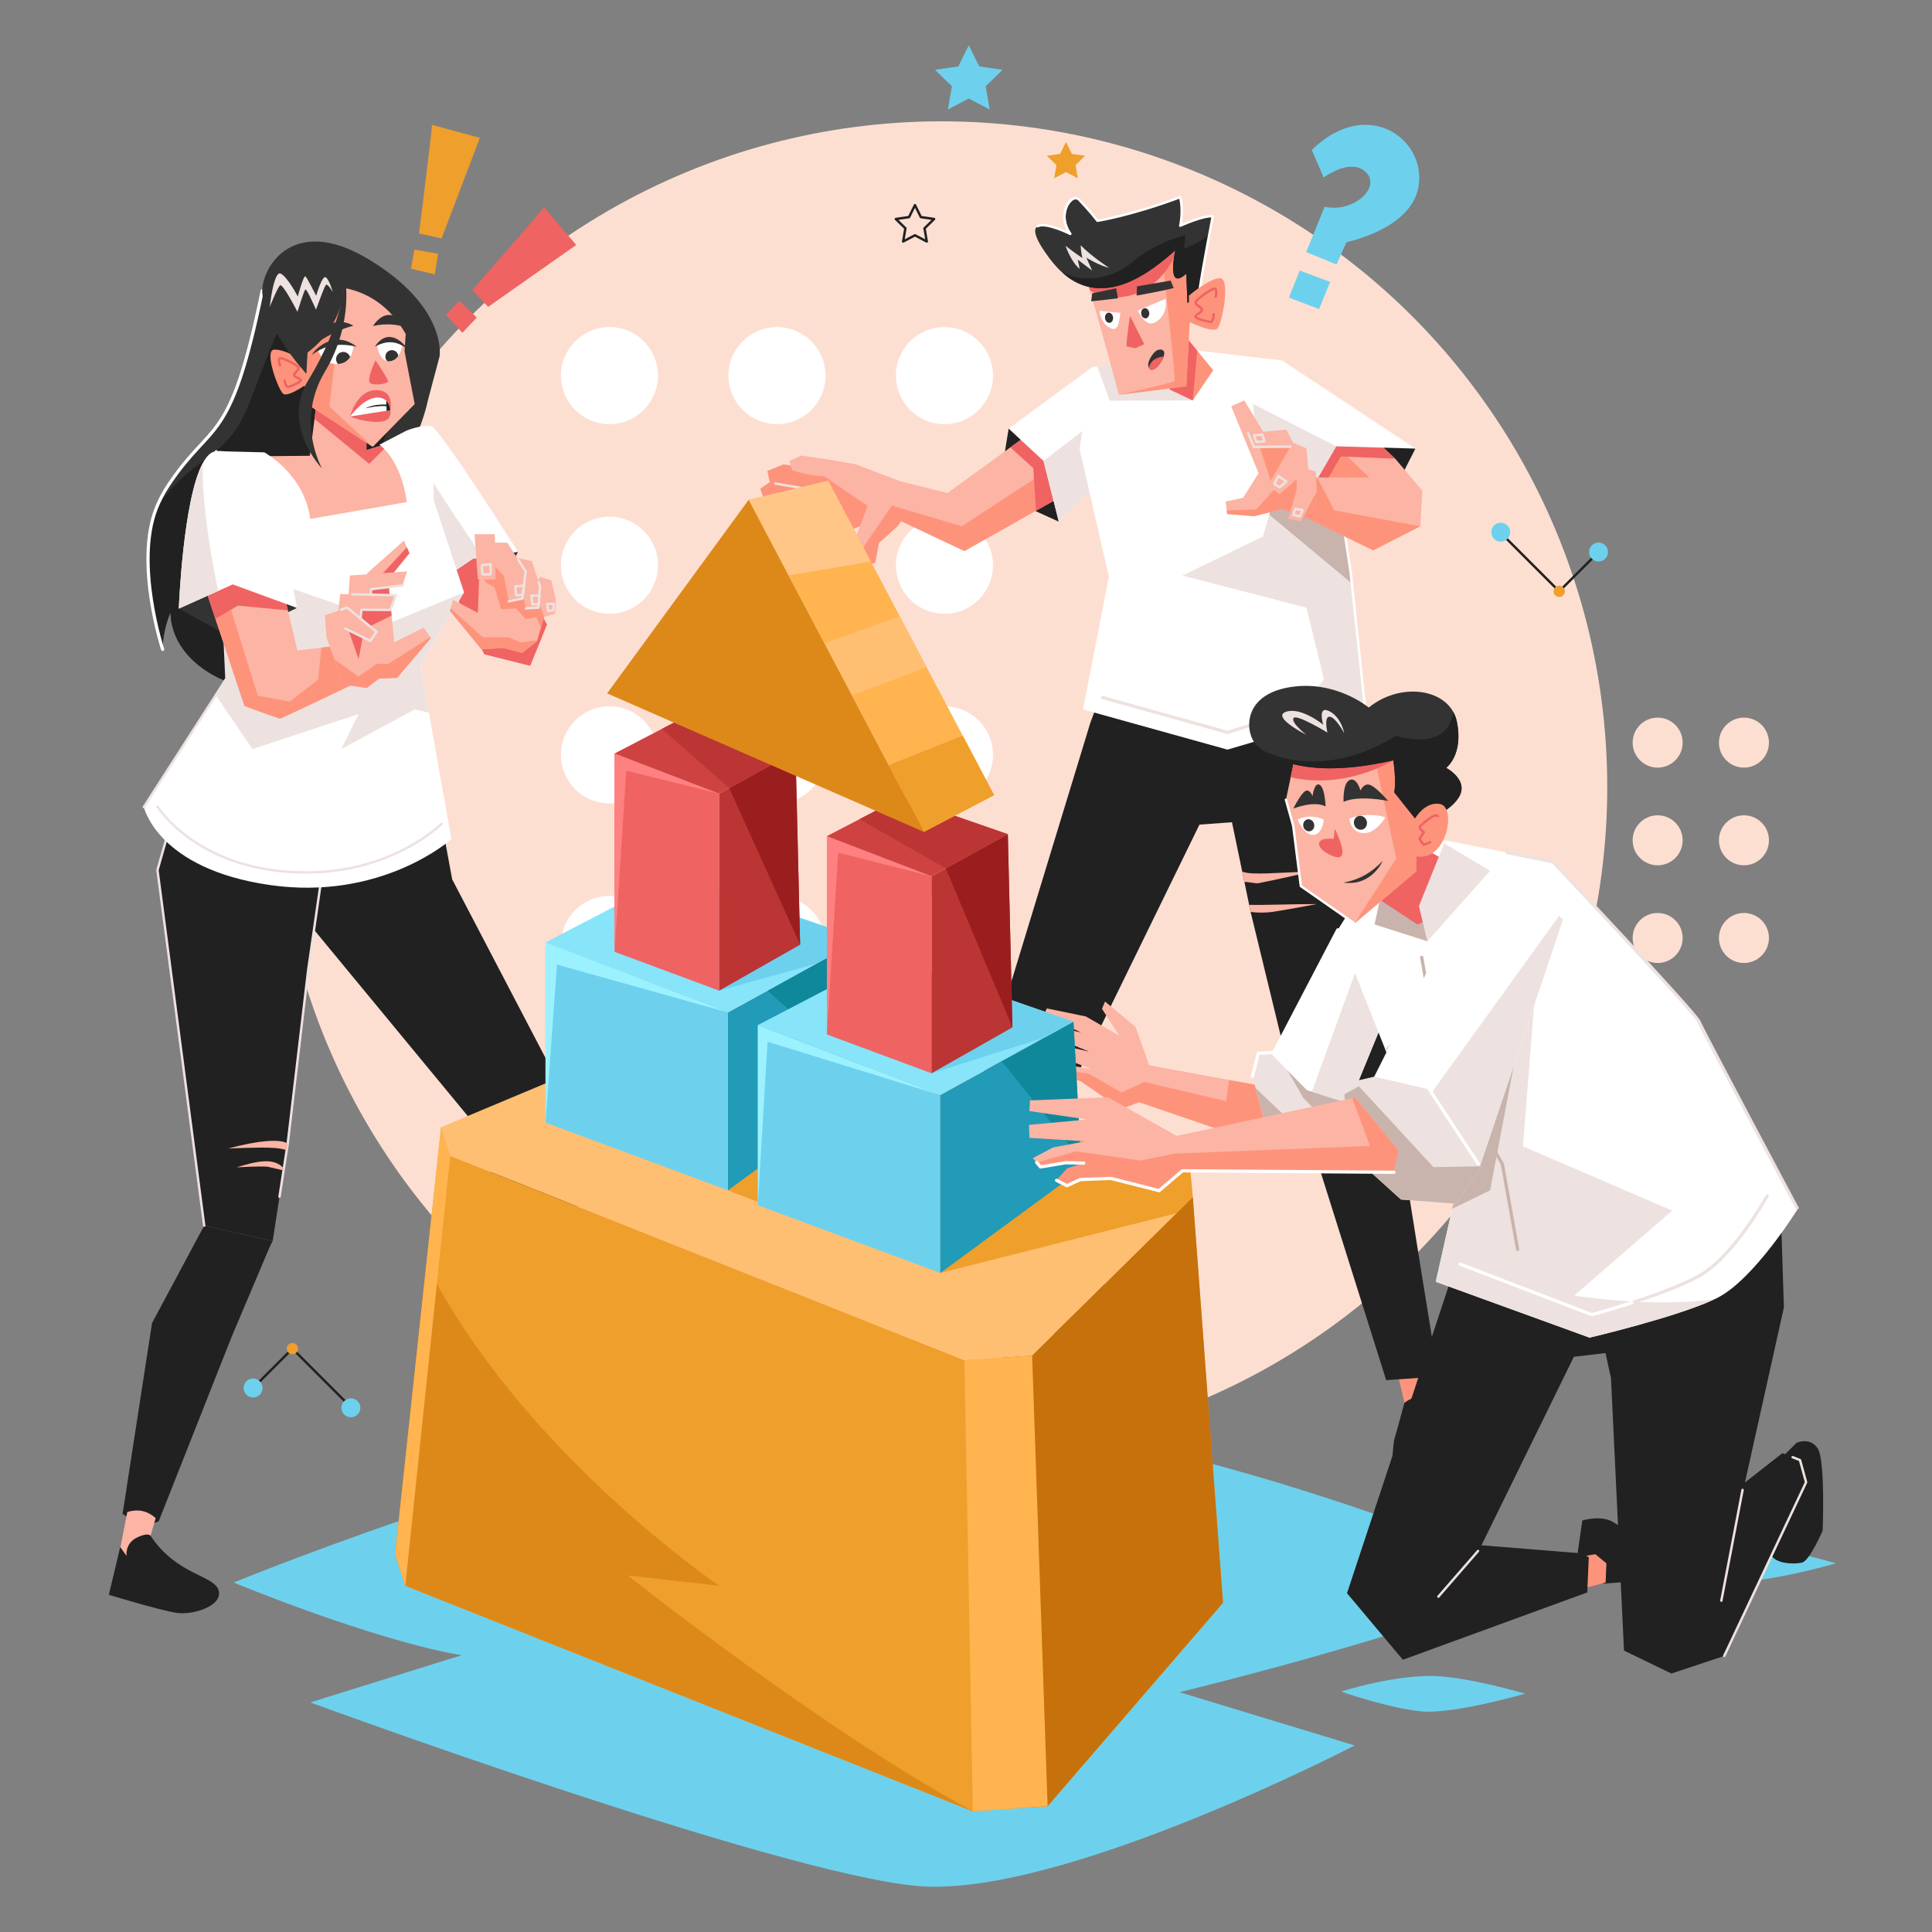 <?xml version="1.0" encoding="utf-8"?>
<!-- Generator: Adobe Illustrator 25.2.3, SVG Export Plug-In . SVG Version: 6.00 Build 0)  -->
<svg version="1.1" xmlns="http://www.w3.org/2000/svg" xmlns:xlink="http://www.w3.org/1999/xlink" x="0px" y="0px"
	 viewBox="0 0 600 600" style="enable-background:new 0 0 600 600;" xml:space="preserve">
<rect x="0" y="0" width="600" height="600" fill="#808080" stroke="none"/>
<style type="text/css">
	.st0{fill:#FDDFD2;}
	.st1{fill:#FFFFFF;}
	.st2{fill:#EF9F2B;}
	.st3{fill:#F06363;}
	.st4{fill:#6DD1ED;}
	.st5{fill:none;stroke:#212121;stroke-width:0.75;stroke-linecap:round;stroke-linejoin:round;stroke-miterlimit:10;}
	.st6{fill:#212121;}
	.st7{fill:#FE937C;}
	.st8{fill:#FCB4A4;}
	.st9{fill:none;stroke:#EDE2DF;stroke-width:0.75;stroke-linecap:round;stroke-linejoin:round;stroke-miterlimit:10;}
	.st10{fill:#EDE2DF;}
	.st11{fill:#C9B3AD;}
	.st12{fill:none;stroke:#FFFFFF;stroke-width:0.75;stroke-linecap:round;stroke-linejoin:round;stroke-miterlimit:10;}
	.st13{fill:none;stroke:#EDE2DF;stroke-miterlimit:10;}
	.st14{fill:#333333;}
	.st15{fill:none;stroke:#F06363;stroke-width:0.75;stroke-linecap:round;stroke-linejoin:round;stroke-miterlimit:10;}
	.st16{fill:none;stroke:#FFFFFF;stroke-linecap:round;stroke-linejoin:round;stroke-miterlimit:10;}
	.st17{fill:none;stroke:#F06363;stroke-width:0.75;stroke-linecap:round;stroke-miterlimit:10;}
	.st18{fill:#FFBF73;}
	.st19{fill:#DD8919;}
	.st20{fill:#C6710C;}
	.st21{fill:#FFB450;}
	.st22{fill:#9CF1FF;}
	.st23{fill:#219BB7;}
	.st24{fill:#10889B;}
	.st25{fill:#87E4F9;}
	.st26{fill:#FF8080;}
	.st27{fill:#BC3535;}
	.st28{fill:#9B1E1E;}
	.st29{fill:#CE4242;}
	.st30{fill:#FFC688;}
	.st31{fill:none;stroke:#C9B3AD;stroke-linecap:round;stroke-linejoin:round;stroke-miterlimit:10;}
	.st32{fill:none;stroke:#EDE2DF;stroke-linecap:round;stroke-linejoin:round;stroke-miterlimit:10;}
	.st33{fill:#FFFFFF;stroke:#272525;stroke-miterlimit:10;}
</style>
<g id="BACKGROUND">
	<g>
		<circle class="st0" cx="292.373" cy="244.451" r="206.772"/>
		<g>
			<g>
				<g>
					<circle class="st1" cx="293.314" cy="116.649" r="15.068"/>
					<circle class="st1" cx="293.314" cy="175.538" r="15.068"/>
					<circle class="st1" cx="293.314" cy="234.426" r="15.068"/>
					<circle class="st1" cx="293.314" cy="293.314" r="15.068"/>
				</g>
				<g>
					<circle class="st1" cx="241.295" cy="116.649" r="15.068"/>
					<circle class="st1" cx="241.295" cy="175.538" r="15.068"/>
					<circle class="st1" cx="241.295" cy="234.426" r="15.068"/>
					<circle class="st1" cx="241.295" cy="293.314" r="15.068"/>
				</g>
				<g>
					<path class="st1" d="M174.207,116.644c0,8.33,6.743,15.073,15.073,15.073
						c8.317,0,15.06-6.743,15.06-15.073c0-8.317-6.743-15.06-15.06-15.06
						C180.95,101.584,174.207,108.327,174.207,116.644z"/>
					<circle class="st1" cx="189.277" cy="175.538" r="15.068"/>
					<circle class="st1" cx="189.277" cy="234.426" r="15.068"/>
					<circle class="st1" cx="189.277" cy="293.314" r="15.068"/>
				</g>
			</g>
		</g>
	</g>
</g>
<g id="EXCLAMATION_MARK_2">
	<g>
		<path class="st2" d="M134.169,38.768c0.119,0.594-4.04,33.743-4.04,33.743l7.01,1.545
			l11.881-31.248L134.169,38.768z"/>
		<polygon class="st2" points="128.704,77.501 127.634,83.441 135.001,85.223 136.07,78.808 		"/>
	</g>
</g>
<g id="EXCLAMATION_MARK_1">
	<g>
		<path class="st3" d="M168.922,64.404c-0.234,0.559-22.249,25.687-22.249,25.687l4.941,5.206
			l27.347-19.228L168.922,64.404z"/>
		<polygon class="st3" points="142.696,93.426 138.482,97.748 143.586,103.351 148.066,98.635 		
			"/>
	</g>
</g>
<g id="ORNAMENT_3">
	<g>
		<g>
			<g>
				<circle class="st0" cx="541.598" cy="230.626" r="7.763"/>
				<circle class="st0" cx="541.598" cy="260.963" r="7.763"/>
				<circle class="st0" cx="541.598" cy="291.3" r="7.763"/>
			</g>
			<g>
				<circle class="st0" cx="514.8" cy="230.626" r="7.763"/>
				<circle class="st0" cx="514.8" cy="260.963" r="7.763"/>
				<circle class="st0" cx="514.8" cy="291.3" r="7.763"/>
			</g>
			<g>
				<path class="st0" d="M480.239,230.623c0,4.292,3.474,7.765,7.765,7.765
					c4.285,0,7.758-3.474,7.758-7.765c0-4.285-3.474-7.758-7.758-7.758
					C483.712,222.865,480.239,226.338,480.239,230.623z"/>
				<circle class="st0" cx="488.003" cy="260.963" r="7.763"/>
				<circle class="st0" cx="488.003" cy="291.3" r="7.763"/>
			</g>
		</g>
	</g>
</g>
<g id="STARS">
	<g>
		<polygon class="st4" points="300.867,14.055 304.108,20.622 311.356,21.676 306.112,26.788 
			307.35,34.007 300.867,30.598 294.384,34.007 295.622,26.788 290.378,21.676 
			297.625,20.622 		"/>
		<polygon class="st5" points="284.15,63.701 285.986,67.42 290.09,68.016 287.12,70.911 
			287.821,74.999 284.15,73.069 280.479,74.999 281.18,70.911 278.21,68.016 
			282.314,67.42 		"/>
		<polygon class="st2" points="331.052,44.067 332.887,47.787 336.992,48.383 334.022,51.278 
			334.723,55.366 331.052,53.436 327.38,55.366 328.082,51.278 325.112,48.383 
			329.216,47.787 		"/>
	</g>
</g>
<g id="ORNAMENT_2">
	<g>
		<polyline class="st5" points="78.613,431.035 90.812,418.836 107.725,435.749 		"/>
		<circle class="st2" cx="90.812" cy="418.836" r="1.753"/>
		<circle class="st5" cx="108.965" cy="436.989" r="1.753"/>
		<circle class="st4" cx="78.594" cy="431.054" r="2.943"/>
		<g>
			<circle class="st4" cx="108.971" cy="437.209" r="2.943"/>
		</g>
	</g>
</g>
<g id="ORNAMENT_1">
	<g>
		<polyline class="st5" points="496.427,171.452 484.228,183.651 467.315,166.738 		"/>
		<circle class="st2" cx="484.228" cy="183.651" r="1.753"/>
		<circle class="st5" cx="466.075" cy="165.498" r="1.753"/>
		<circle class="st4" cx="496.446" cy="171.433" r="2.943"/>
		<g>
			<circle class="st4" cx="466.069" cy="165.278" r="2.943"/>
		</g>
	</g>
</g>
<g id="QUESTION_MARK">
	<g>
		<path class="st4" d="M407.392,46.56l3.684,8.599c0,0,8.19-6.299,13.063-1.747
			c4.99,4.661-3.775,12.823-12.766,10.792l-5.737,14.082l9.443,3.85l3.074-6.931
			c0,0,19.713-3.926,22.294-16.817C443.425,43.516,424.807,29.556,407.392,46.56z"/>
		<polygon class="st4" points="403.644,84.011 400.274,92.42 409.646,95.979 413.118,87.559 		"/>
	</g>
</g>
<g id="GROUND">
	<g>
		<path class="st4" d="M262.904,438.804c-70.999,3.806-190.346,52.662-190.346,52.662
			s42.875,17.808,70.767,22.583l-46.96,14.655c0,0,144.435,53.026,188.522,57.005
			c44.087,3.979,135.83-43.643,135.83-43.643l-54.434-16.545
			c0,0,72.878-17.507,113.366-35.014C479.649,490.508,351.977,434.03,262.904,438.804z"/>
		<path class="st4" d="M443.711,520.469c-13.037,0.23-27.218,4.874-27.218,4.874
			s15.024,5.228,24.982,6.151c9.958,0.923,32.172-5.511,32.172-5.511
			S454.265,520.283,443.711,520.469z"/>
		<path class="st4" d="M540.239,479.985c-13.037,0.23-27.218,4.874-27.218,4.874
			s15.024,5.228,24.982,6.151c9.958,0.923,32.172-5.511,32.172-5.511
			S550.793,479.799,540.239,479.985z"/>
	</g>
</g>
<g id="MAN_2_RIGHT_LEG">
	<g>
		<polygon class="st3" points="330.682,414.903 331.898,431.558 342.247,430.23 341.032,413.575 		
			"/>
		<path class="st6" d="M330.19,428.37c0,0-4.679,4.706-9.224,7.319
			c-4.545,2.613-12.745,4.303-14.778,5.939c-2.033,1.636,0.117,5.249,0.117,5.249
			l40.947-2.988l-2.98-17.241C344.271,426.648,339.541,430.663,330.19,428.37z"/>
		<path class="st6" d="M392.725,213.406l1.096,41.128l-21.32,1.556l-39.508,80.868
			l13.123,81.25l-17.109,1.901l-24.162-84.963l33.778-110.708
			c12.707-35.7,33.261-29.623,43.335-18.161
			c1.762,2.024,2.717,4.667,3.05,7.692L392.725,213.406z"/>
	</g>
</g>
<g id="MAN_2_LEFT_LEG">
	<g>
		<polygon class="st7" points="443.827,422.512 447.562,438.788 437.279,440.561 433.545,424.285 		
			"/>
		<path class="st6" d="M432.36,454.244l24.673-1.801c0,0-1.052-5.266-1.677-5.983
			c-0.625-0.718-8.083-11.622-8.083-11.622s-5.152-3.631-11.121,0.812
			c0,0-2.471,9.244-3.018,10.905S432.36,454.244,432.36,454.244z"/>
		<g>
			<path class="st6" d="M446.697,427.493l-16.207,1.125l-29.616-94.02l-12.491-51.396
				l-0.449-2.2l-1.466-7.066l-0.685-3.263l-6.439-30.989
				c0,0-5.144-34.569,11.604-39.752c16.764-5.17,31.162,22.775,31.162,22.775
				s9.38,97.789,8.548,99.996C429.824,324.908,446.697,427.493,446.697,427.493z"/>
			<path class="st8" d="M407.413,270.672c0,0-11.757,2.698-16.631,3.616
				c-0.795,0.159-3.506-0.522-4.315-0.353l-0.685-3.263
				C388.584,271.911,397.241,270.921,407.413,270.672z"/>
			<path class="st8" d="M408.989,280.761c0,0-10.187,1.915-13.836,2.44
				c-2.067,0.295-4.846,0.294-6.771,0l-0.449-2.2
				C392.507,281.139,400.118,280.775,408.989,280.761z"/>
		</g>
	</g>
</g>
<g id="MAN_2_RIGHT_ARM">
	<g>
		<polygon class="st7" points="253.001,145.811 243.311,144.209 238.305,146.267 239.057,149.716 
			236.102,151.788 237.203,155.046 234.608,157.193 235.891,160.534 246.58,157.82 
			259.482,159.481 262.991,165.147 272.559,161.048 274.412,153.31 		"/>
		<polyline class="st9" points="238.087,154.678 243.909,155.216 251.483,156.583 		"/>
		<polyline class="st9" points="240.82,150.167 249.849,151.711 255.077,152.959 		"/>
		<polygon class="st6" points="317.493,132.229 313.245,133.1 309.957,153.434 328.822,162.008 
			333.034,140.927 		"/>
		<g>
			<path class="st8" d="M333.563,151.933l-11.84,6.67l-22.21,12.53l-19.67-9.28
				l-1.02,1.46l-5.86,5.33l-1.2,6.23l-4.85,0.53l-0.55-3.22
				l-0.82-4.81l3.9-10.25l-13.54-9.25c-5.35-0.04-9.94-1.89-9.94-1.89
				l-0.82-2.82l3.63-1.68l9.8,1.42l7.26,1.31l13.79,5.28l14.64,3.62
				l19.51-14.17l7.84-5.69c0.67,0.26,1.39,0.55,2.14,0.89
				c3.52,1.58,6.08,5.86,7.78,10.46
				C332.453,147.073,333.123,149.643,333.563,151.933z"/>
			<path class="st7" d="M333.563,151.933l-11.84,6.67l-22.21,12.53l-19.67-9.28
				l-1.02,1.46l-5.86,5.33l-1.2,6.23l-4.85,0.53l-0.55-3.22l1.07-1.26
				l9.51-13.92l21.74,6.43l22.43-14.64l8.22-5.36
				c0,0,0.93,0.39,2.2,1.17C332.453,147.073,333.123,149.643,333.563,151.933z"/>
			<path class="st3" d="M333.563,151.933l-11.84,6.67
				c-0.21-3.51-0.45-7.22-0.61-9.81c-0.13-2.05-0.21-3.4-0.21-3.4
				l-7.13-6.45l7.84-5.69c0.67,0.26,1.39,0.55,2.14,0.89
				c3.52,1.58,6.08,5.86,7.78,10.46
				C332.453,147.073,333.123,149.643,333.563,151.933z"/>
		</g>
		<g>
			<polygon class="st1" points="348.453,120.623 347.943,124.743 345.333,145.703 328.823,162.013 
				324.083,143.163 313.243,133.103 339.173,114.063 			"/>
			<polygon class="st10" points="347.943,124.743 345.333,145.703 328.823,162.013 
				324.083,143.163 			"/>
		</g>
	</g>
</g>
<g id="MAN_2_BODY">
	<g>
		<g>
			<path class="st1" d="M423.963,220.223l-26.38,7.76l-16.39,4.82l-44.85-12.48
				l8.04-41.25l-9.12-39.69c0,0,3.91-24.13,3.91-25.32l1.58-0.29l26.59-4.81
				l2.01-0.36l28.75,3.33l13.31,12.59l0.19,1.27l7.89,52.2L423.963,220.223z
				"/>
			<polygon class="st10" points="370.423,124.343 344.603,124.443 340.753,113.773 367.343,108.963 
							"/>
			<path class="st10" d="M397.583,227.983l13.58-17l-5.43-22.26l-38.5-9.98l24.95-12.12
				c0,0,0.84-2.69,1.99-6.79c0.45-1.62,0.96-3.47,1.48-5.45
				c2.61-9.91,5.65-23.33,5.09-30.3c0,0,4.52,0.68,10.86,1.71
				l5.1,33.73l2.79,18.47l0.34,3.21l4.13,39.02L397.583,227.983z"/>
			<path class="st11" d="M419.833,181.203l-25.66-21.37
				c0.45-1.62,0.96-3.47,1.48-5.45l21.05,5.14l2.79,18.47
				L419.833,181.203z"/>
			<polyline class="st12" points="411.603,125.793 419.493,177.993 423.962,220.225 			"/>
			<polyline class="st13" points="342.047,216.523 381.255,227.454 420.701,215.097 			"/>
		</g>
		<g>
			<polygon class="st7" points="376.793,114.971 370.423,124.341 363.313,120.981 358.713,110.531 
				368.813,105.271 371.823,108.931 			"/>
			<polygon class="st3" points="371.823,108.931 370.423,124.341 363.313,120.981 358.713,110.531 
				368.813,105.271 			"/>
		</g>
	</g>
</g>
<g id="MAN_2_LEFT_UPPER_ARM">
	<g>
		<polygon class="st6" points="405.35,155.176 429.053,159.988 439.568,139.315 411.766,134.146 
					"/>
		<g>
			<polygon class="st8" points="441.72,152.391 441.083,163.431 422.303,161.101 410.273,152.391 
				404.283,148.051 404.773,134.151 404.833,132.451 421.553,131.481 433.303,142.461 			
				"/>
			<path class="st7" d="M441.083,163.431l-18.78-2.33l-12.03-8.71l-5.99-4.34
				l0.49-13.9c1.76-0.24,8.06,2.25,8.06,2.25l5.68,5.44L441.083,163.431z"/>
			<polygon class="st3" points="433.303,142.461 418.513,141.841 416.403,141.751 410.273,152.391 
				404.283,148.051 404.773,134.151 404.833,132.451 421.553,131.481 			"/>
		</g>
		<g>
			<polygon class="st1" points="439.563,139.313 414.973,138.603 405.353,155.173 390.553,142.883 
				389.133,125.413 398.103,111.933 			"/>
			<polygon class="st10" points="414.973,138.603 405.353,155.173 390.553,142.883 389.133,125.413 			
				"/>
		</g>
	</g>
</g>
<g id="MAN_2_LEFT_ARM">
	<g>
		<g>
			<polygon class="st8" points="441.083,163.431 426.473,170.921 401.523,158.801 405.973,148.281 
				434.313,148.281 			"/>
			<polygon class="st7" points="441.083,163.431 426.473,170.921 401.523,158.801 405.973,148.281 
				409.093,148.281 414.353,158.501 			"/>
		</g>
		<g>
			<g>
				<polygon class="st8" points="409.003,152.413 408.073,158.653 403.433,160.103 398.403,158.073 
					389.513,160.303 381.113,159.633 380.973,158.533 380.633,155.763 386.033,154.593 
					390.863,146.963 382.363,126.183 386.423,124.343 392.763,134.853 394.823,138.263 
					401.303,138.553 				"/>
				<polygon class="st7" points="409.003,152.413 408.073,158.653 403.433,160.103 398.403,158.073 
					389.513,160.303 381.113,159.633 380.973,158.533 390.133,158.213 395.563,152.153 
					389.963,134.963 392.763,134.853 394.823,138.263 401.303,138.553 				"/>
			</g>
			<polygon class="st8" points="405.29,145.391 408.625,146.478 408.915,152.712 403.985,161.919 
				400.071,161.121 402.753,151.77 402.535,147.131 			"/>
			<polygon class="st9" points="402.278,157.993 401.654,159.887 403.681,160.399 404.528,158.439 
							"/>
			<polygon class="st8" points="387.602,134.517 399.491,133.43 401.593,137.489 405.725,139.229 
				406.305,145.681 397.389,153.437 393.764,150.9 400.723,138.722 389.415,138.794 			
				"/>
			<polyline class="st9" points="400.723,138.722 389.415,138.794 387.602,134.517 			"/>
			<polygon class="st9" points="389.379,135.226 390.226,137.276 392.676,137.053 392.008,134.959 			
				"/>
			<polygon class="st9" points="397.042,147.835 395.75,150.286 397.399,151.355 399.493,149.573 
							"/>
		</g>
	</g>
</g>
<g id="MAN_2_HEAD">
	<g>
		<g>
			<path class="st8" d="M336.556,83.79c0,0,0.971,3.167,1.915,6.393
				c0.417,1.419,0.829,2.853,1.147,4.03c0.84,3.114,2.837,9.498,7.852,28.416
				l20.959-2.691l1.169-22.582l-0.153-21.155l-3.682,1.221l-1.719,0.564
				l-4.835,1.612l-1.068,0.353l-7.57,2.509l-0.777,0.255L336.556,83.79z"/>
			<g>
				<path class="st14" d="M361.565,109.888c-0.02,0.27-0.08,0.56-0.18,0.86
					c-0.72,2.27-3.38,5.15-4.45,3.68c-0.06-0.08-0.11-0.16-0.15-0.25
					c0-0.01,0-0.01,0-0.01c-0.73-1.48,0.81-3.81,1.89-4.9
					C359.635,108.278,361.705,108.148,361.565,109.888z"/>
				<path class="st3" d="M361.385,110.748c-0.72,2.27-3.38,5.15-4.45,3.68
					c-0.06-0.08-0.11-0.16-0.15-0.25c0-0.01,0-0.01,0-0.01
					C357.495,111.388,360.055,110.848,361.385,110.748z"/>
			</g>
			<path class="st7" d="M347.469,122.629l20.959-2.691l1.169-22.582l-0.153-21.155
				l-3.682,1.221l-1.719,0.564l-3.09,0.987
				c1.022,10.965,4.232,38.786,3.803,39.336
				C364.291,118.899,347.469,122.629,347.469,122.629z"/>
			<path class="st3" d="M365.762,77.42c-1.395,3.606-5.898,12.785-16.041,14.628
				c-4.956,0.904-8.623-0.191-11.25-1.868c-0.942-3.22-1.918-6.391-1.918-6.391
				l13.237-1.072l0.782-0.257l7.567-2.511l5.904-1.961L365.762,77.42z"/>
			<g>
				<g>
					<g>
						<g>
							<path class="st14" d="M376.64,67.185c0,0,0,0-0.024,0.03
								c-0.027,0.29-0.439,2.359-1.045,5.53
								c-0.882,4.631-2.171,11.603-3.281,18.827
								c-0.576,1.083-3.518,2.482-3.518,2.482l-0.366-9.053
								c-6.392,5.804-3.397-7.26-3.397-7.26
								c-7.153,6.298-22.022,18.596-35.048,6.964
								c-1.279-1.141-2.537-2.517-3.772-4.15c-0.031-0.023-0.061-0.039-0.071-0.064
								c-0.077-0.11-0.191-0.236-0.278-0.372
								c-0.479-0.634-0.896-1.228-1.273-1.781c-9.944-14.43,7.309-5.944,7.793-5.724
								c-4.436-6.232,0.517-12.938,2.804-10.569
								c3.077,3.19,5.666,6.52,5.666,6.52s10.265-1.574,25.688-7.334
								c1.047,4.326,0.058,8.604,0.013,8.87
								C366.798,69.989,373.86,66.803,376.64,67.185z"/>
						</g>
					</g>
				</g>
				<path class="st6" d="M375.57,72.745c-0.882,4.631-2.171,11.603-3.281,18.827
					c-0.576,1.083-3.518,2.482-3.518,2.482l-0.366-9.053
					c-6.392,5.804-3.397-7.26-3.397-7.26
					c-7.153,6.298-22.022,18.596-35.048,6.964
					c7.191,3.455,15.853,1.586,21.415-3.143
					c7.63-6.476,16.799-8.561,16.799-8.561l-0.472,4.254
					C367.702,77.257,373.116,75.166,375.57,72.745z"/>
				<g>
					<g>
						<g>
							<path class="st12" d="M372.29,91.573c1.868-12.175,4.257-23.648,4.329-24.357
								c0.02-0.03,0.02-0.03,0.02-0.03
								c-2.775-0.386-9.837,2.805-10.108,2.919
								c0.044-0.267,1.037-4.547-0.012-8.87
								c-15.423,5.759-25.687,7.329-25.687,7.329s-2.595-3.326-5.67-6.515
								c-2.282-2.372-7.237,4.334-2.799,10.569
								c-0.315-0.143-7.664-3.754-10.101-2.361"/>
						</g>
					</g>
				</g>
				<path class="st10" d="M330.917,76.324c0,0,1.687,5.042,4.412,7.206l-0.63-2.894
					l4.481,3.392l-1.803-3.993c0,0,3.92,2.403,7.079,3.158
					c0,0-5.496-3.571-8.84-7.02c0,0,0.02,1.895,0.532,3.972
					C336.149,80.145,332.965,77.992,330.917,76.324z"/>
				<g>
					<g>
						<g>
							<path class="st12" d="M332.366,72.607c-3.09-4.33-1.643-8.89,0.295-10.474"/>
						</g>
					</g>
				</g>
			</g>
		</g>
		<g>
			<path class="st7" d="M369.245,91.808c0,0,5.897-5.116,9.485-5.453
				c3.588-0.336,0.844,14.13-0.638,15.675c-1.482,1.546-8.866-2.113-8.866-2.113
				L369.245,91.808z"/>
			<path class="st15" d="M376.884,97.584c0,0,0.017,2.272-0.839,2.344
				c-0.857,0.072-4.838-0.965-4.777-1.613c0.061-0.648,2.118-1.3,2.016-2.155
				c-0.103-0.855-2.407-1.512-1.9-2.458s5.492-4.595,6.042-4.007
				c0.55,0.588,0.149,2.45,0.149,2.45"/>
		</g>
		<path class="st3" d="M350.946,98.105c0,0-0.973,5.87-1.13,9.453l2.791,0.593
			l2.744-1.266C355.351,106.884,352.784,101.768,350.946,98.105z"/>
		<g>
			<g>
				<g>
					<path class="st1" d="M353.297,96.455c0,0,2.004,4.058,4.097,4.004
						c0.457-0.007,0.923-0.13,1.406-0.394c0.168-0.094,0.336-0.189,0.486-0.297
						c3.588-2.371,2.741-6.98,2.741-6.98l-6.073,2.555l-1.523,0.637
						L353.297,96.455z"/>
				</g>
			</g>
			
				<ellipse transform="matrix(0.992 -0.123 0.123 0.992 -9.266 44.323)" class="st14" cx="355.77" cy="97.509" rx="1.259" ry="1.588"/>
			<g>
				<path class="st14" d="M352.979,91.789c0,0,7.647-1.313,11.529-2.344l-0.964-2.297
					c0,0-5.804,1.013-10.428,1.783L352.979,91.789z"/>
			</g>
			<g>
				<g>
					<path class="st1" d="M341.424,96.565c0,0,0.584,4.135,3.508,5.384
						c0.122,0.059,0.258,0.107,0.394,0.147c0.382,0.116,0.714,0.092,1.003-0.018
						c1.371-0.545,1.571-4.94,1.571-4.94l-2.924-0.26l-1.288-0.111
						L341.424,96.565z"/>
				</g>
			</g>
			
				<ellipse transform="matrix(0.992 -0.123 0.123 0.992 -9.521 42.958)" class="st14" cx="344.539" cy="98.895" rx="1.259" ry="1.588"/>
			<g>
				<path class="st14" d="M347.185,92.635c0,0-5.517,0.691-8.326,0.937l0.359-2.464
					c0,0,4.129-0.865,7.414-1.59L347.185,92.635z"/>
			</g>
		</g>
	</g>
</g>
<g id="MAN_1_RIGHT_ARM">
	<g>
		<g>
			<path class="st8" d="M420.518,325.293l-6.45,10.34l-9.35,14.97l-9.74,5.82
				l-41.23-14.14l-5.58,2.14l-12.6-8.67l-10.69-3.45l-0.08-0.64
				l-0.28-2.21l14.5,2.61l-10.34-4.04l-5.46-0.23l-0.72-3.57l5.95,0.12
				l9.86,2.26l-9.39-3.8l-6.06-0.72l-0.12-2.97h6.3l6.77,1.55
				l-4.63-2.14l-7.49-2.5l1.43-2.85l12.12,2.5l10.33,5.94l-5.34-8.32
				l0.95-2.26l9.44,7.85l4.28,11.94l24.81,4.57l9.05,1.66
				c0,0,1.16-2.51,2.78-5.97c3.61-7.73,11.3-19.15,11.67-19.15
				L420.518,325.293z"/>
			<path class="st7" d="M414.068,335.633l-9.35,14.97l-9.74,5.82l-41.23-14.14
				l-5.58,2.14l-12.6-8.67l-10.69-3.45l-0.08-0.64l13.21,1.74
				l10.34,5.88l6.95-3.29l25.48,5.97l0.93-6.57l9.05,1.66
				c0,0,1.16-2.51,2.78-5.97C401.178,330.603,410.468,331.093,414.068,335.633z"/>
		</g>
		<g>
			<polygon class="st10" points="420.463,342.103 416.663,352.443 406.203,357.193 
				394.203,353.873 389.953,337.933 388.973,334.263 390.763,327.133 396.623,326.783 
				396.703,326.783 			"/>
			<polygon class="st11" points="420.463,342.103 416.663,352.443 406.203,357.193 
				394.203,353.873 389.953,337.933 402.163,349.533 408.223,344.543 404.718,340.919 
				396.623,326.783 396.703,326.783 			"/>
		</g>
		<g>
			<polygon class="st1" points="439.593,292.683 419.033,342.703 407.413,339.033 405.853,338.543 
				395.153,327.673 415.473,288.763 425.133,290.333 			"/>
			<polyline class="st16" points="388.973,334.263 390.763,327.133 395.598,326.821 415.473,288.763 			
				"/>
			<polygon class="st10" points="439.593,292.683 419.033,342.703 407.413,339.033 
				425.133,290.333 			"/>
		</g>
	</g>
</g>
<g id="WOMAN_BACK_HAIR">
	<g>
		<path class="st14" d="M50.511,201.654c-0.033-6.134,2.441-11.434,2.441-11.434
			c0.386,21.298,35.414,31.472,40.981,15.922
			c5.557-15.544,18.866-43.816,27.807-56.996c1.946-2.867,3.563-5.629,4.905-8.213
			c4.843-9.28,6.115-16.101,6.115-16.101l-0.943-26.696l-20.059-4.604
			l-19.244-2.081L81.441,90.302c-9.997,48.672-15.39,39.781-29.016,60.186
			c-1.689,2.527-2.966,5.011-3.913,7.433
			C41.797,175.062,50.511,201.654,50.511,201.654z"/>
		<path class="st6" d="M50.511,201.654c-0.033-6.134,2.441-11.434,2.441-11.434
			c0.386,21.298,35.414,31.472,40.981,15.922
			c5.557-15.544,18.866-43.816,27.807-56.996c1.946-2.867,3.563-5.629,4.905-8.213
			c-8.057,9.533-16.968,14.968-17.371,15.207
			c0.231-0.381,7.836-12.486,12.14-25.409c2.109-6.344,2.243-14.575,0.23-22.457
			c-2.147-8.446-6.745-16.512-13.978-21.444c-5.961-4.064-10.846-1.412-15.154,4.621
			c-5.818,8.132-10.569,22.409-15.459,34.663
			c-6.859,17.162-17.658,15.278-28.543,31.808
			C41.797,175.062,50.511,201.654,50.511,201.654z"/>
		<g>
			<path class="st16" d="M81.437,90.306c-9.989,48.671-15.389,39.777-29.011,60.178
				c-1.694,2.528-2.971,5.017-3.918,7.437c-6.714,17.143,2.003,43.733,2.003,43.733"
				/>
		</g>
	</g>
</g>
<g id="WOMAN_RIGHT_LEG">
	<g>
		<path class="st3" d="M148.087,461.321l-2.684,13.991l-8.287-1.59l2.92-14.588
			C143.85,457.571,146.553,458.944,148.087,461.321z"/>
		<g>
			<g>
				<path class="st6" d="M132.463,484.158c0,0,21.405,4.205,30.083,5.06
					c4.078,0.4,7.102-1.475,7.802-3.912c0.818-2.727-1.289-6.156-8.037-7.837
					c-12.773-3.18-13.132-8.192-13.132-8.192c-0.638-0.797-1.844-0.773-6.493,2.419
					c-1.245,0.855-5.005-1.429-6.986-2.102c-1.311-0.447-3.22,7.387-3.738,11.853
					C132.433,483.152,132.463,484.158,132.463,484.158z"/>
			</g>
		</g>
		<path class="st6" d="M149.43,458.229l0.208,5.117c0,0-1.903,1.87-6.109,1.197
			s-6.082-4.057-6.082-4.057s3.516-1.77,5.12-2.092
			C144.171,458.072,149.43,458.229,149.43,458.229z"/>
		<path class="st6" d="M137.444,460.49c3.774-2.213,10.297-0.386,12.197,2.855
			l16.245-49.487l16.875-49.787l-1.203-10.878
			c-3.178-10.12-23.946-23.241-27.2-1.338
			C154.195,352.953,137.444,460.49,137.444,460.49z"/>
		<g>
			<polygon class="st6" points="137.097,255.018 124.242,258.674 88.321,277.601 153.715,356.827 
				180.617,365.952 180.658,365.869 181.735,363.624 181.468,353.351 181.558,353.194 
				173.864,337.074 140.424,273.078 			"/>
		</g>
	</g>
</g>
<g id="WOMAN_LEFT_LEG">
	<g>
		<path class="st6" d="M49.293,472.426c0,0-4.362,2.722-11.218-2.292
			c0,0,2.829-4.7,6.746-3.252S49.293,472.426,49.293,472.426z"/>
		<polygon class="st8" points="49.377,467.98 44.56,484.447 36.783,483.79 39.843,467.919 		"/>
		<path class="st6" d="M46.87,477.099c0,0-0.444-1.437-4.291,0.38
			c-3.847,1.817-3.276,5.727-3.276,5.727l-1.968-2.765l-3.534,14.837
			c0,0,16.021,4.89,21.154,5.621s14.362-2.247,12.929-7.009
			C66.451,489.127,55.078,489.318,46.87,477.099z"/>
		<path class="st6" d="M47.219,410.88l-9.144,59.254
			c4.549-2.042,8.278-0.982,11.218,2.292l22.669-57.333l11.802-27.863l0.926-1.854
			l-21.272-4.751L47.219,410.88z"/>
		<polygon class="st6" points="86.812,371.621 88.071,363.485 88.154,362.924 89.028,357.285 
			89.355,355.174 95.72,301.174 104.3,241.63 104.171,241.627 55.533,246.939 
			48.901,270.217 63.417,380.624 84.69,385.375 86.807,371.64 		"/>
		<polyline class="st9" points="86.807,371.64 86.812,371.621 88.071,363.485 88.154,362.924 
			89.028,357.285 89.354,355.174 95.72,301.174 104.3,241.63 104.171,241.627 
			55.533,246.939 48.901,270.217 63.417,380.624 		"/>
		<path class="st8" d="M70.854,356.696c0,0,10.174-0.508,14.215-0.194
			c0.858,0.067,3.012,0.245,3.959,0.783l0.327-2.111
			C87.218,353.579,79.843,354.203,70.854,356.696z"/>
		<path class="st8" d="M88.071,363.485l0.082-0.56c-3.023-3.719-8.827-2.183-14.657-0.403
			c0,0,7.07-0.401,9.548-0.202"/>
	</g>
</g>
<g id="WOMAN_LEFT_ARM">
	<g>
		<polygon class="st14" points="134.245,182.068 153.731,185.394 160.859,171.375 146.364,172.325 		
			"/>
		<g>
			<polygon class="st3" points="137.097,175.652 150.404,203.216 164.661,206.781 169.889,193.949 
				155.632,168.286 			"/>
			<path class="st1" d="M160.861,171.372l-10.97,1.67l-3.05,0.47l-12.6,8.56
				l-8.79-31.85l0.13-2.65l0.7-13.86c0,0,5.11-2.02,7.73-1.31
				C136.621,133.112,160.861,171.372,160.861,171.372z"/>
			<path class="st10" d="M149.891,173.042l-3.05,0.47l-12.6,8.56l-8.79-31.85
				l0.13-2.65c2.31-3.35,4.39-5.66,4.39-5.66
				C131.371,145.592,143.591,163.782,149.891,173.042z"/>
		</g>
	</g>
</g>
<g id="WOMAN_BODY">
	<g>
		<g>
			<path class="st8" d="M127.951,156.882l-33.86,7.48l-12.12-22.69l14.25-0.12
				l1.45-11.45l0.81-6.37l15.21,1.31l0.12,14.73l5.46-1.67
				c0,0,0.51,0,1.28,0.09c1.89,0.22,5.35,0.97,6.45,3.6
				C128.541,145.472,127.951,156.882,127.951,156.882z"/>
			<path class="st3" d="M120.551,138.192l-5.9,5.86L97.671,130.102l0.81-6.37
				l15.21,1.31l0.12,14.73l5.46-1.67
				C119.271,138.102,119.781,138.102,120.551,138.192z"/>
		</g>
		<g>
			<path class="st1" d="M133.211,221.332l6.97,39.27c0,0-21.38,19.25-56.31,14.26
				c-34.93-4.99-39.21-24.24-39.21-24.24l22.33-34.74l3.33-5.18
				l-1.51-33.21l-1.69-37.37l14.97,0.36c0,0,12.47,6.77,14.25,20.67
				l29.989-5.222c0,0-1.217-12.188-8.479-17.828l8.43-4.39
				c5.2,4.03,8.28,10.2,8.37,16.77l0.07,4.97l9.39,28.52
				l-13.55,22.45L133.211,221.332z"/>
			<polyline class="st9" points="44.661,250.622 66.991,215.882 70.321,210.702 68.811,177.492 
				67.121,140.122 			"/>
			<path class="st9" d="M48.901,250.503c0,0,12.867,20.743,46.849,20.436
				c26.689-0.242,41.347-15.08,41.347-15.08"/>
			<polygon class="st10" points="130.561,206.422 133.211,221.332 128.781,220.322 
				105.971,232.642 111.371,221.752 78.401,232.642 66.991,215.882 70.321,210.702 
				68.811,177.492 78.401,178.492 121.201,193.422 144.111,183.972 			"/>
		</g>
	</g>
</g>
<g id="WOMAN_RIGHT_ARM">
	<g>
		<polygon class="st14" points="55.533,189.009 72.28,198.246 92.24,188.8 69.25,177.929 		
			"/>
		<g>
			<path class="st8" d="M111.371,211.652c0,0-23.87,11.511-24.41,11.511
				c-0.53,0-11.05-3.92-11.05-3.92l-9-27.07l-6.8-20.46l4.9-2.38
				l0.26-0.12l20.32,4.28l3.82,16.07l2.95,12.44l7.44-0.87l7.71-0.91
				L111.371,211.652z"/>
			<path class="st7" d="M111.371,211.652c0,0-23.87,11.511-24.41,11.511
				c-0.53,0-11.05-3.92-11.05-3.92l-9-27.07l-6.8-20.46l4.9-2.38
				c1.25,2.46,1.98,4.75,1.98,4.75l4.75,15.26l8.33,26.71l9.95,1.82l8.76-6.83
				l1.02-9.91l7.71-0.91L111.371,211.652z"/>
			<polygon class="st3" points="89.411,189.562 73.891,188.082 71.741,189.342 66.911,192.172 
				60.111,171.712 65.011,169.332 65.271,169.212 85.591,173.492 			"/>
		</g>
		<g>
			<path class="st1" d="M92.241,188.802l-19.96-7.31l-4.52,2.03l-12.23,5.49
				c0,0,1.29-33.95,7.49-45.27c1.19-2.15,2.54-3.49,4.1-3.62
				c8.55-0.71,15.85,7.33,17.81,13.93
				C86.891,160.642,92.241,188.802,92.241,188.802z"/>
			<path class="st10" d="M67.761,183.522l-12.23,5.49c0,0,1.29-33.95,7.49-45.27
				C62.481,154.722,65.661,174.172,67.761,183.522z"/>
		</g>
		<g>
			<polygon class="st8" points="133.771,198.192 123.321,210.522 117.731,210.732 113.891,213.662 
				106.561,212.602 103.811,204.792 101.381,197.872 108.611,193.482 111.401,191.792 
				113.351,181.732 114.071,177.982 125.441,167.902 126.351,169.962 127.161,171.792 
				120.531,179.952 121.621,191.172 122.421,199.462 131.651,194.892 133.601,197.922 			
				"/>
			<polygon class="st7" points="133.771,198.192 123.321,210.522 117.731,210.732 113.891,213.662 
				106.561,212.602 103.811,204.792 111.371,210.102 116.941,206.182 120.551,206.182 
				133.601,197.922 			"/>
			<polygon class="st3" points="120.531,179.952 121.621,191.172 113.101,195.372 111.371,204.702 
				108.241,195.702 108.611,193.482 110.361,183.032 113.351,181.732 116.941,180.162 
				126.351,169.962 127.161,171.792 			"/>
			<polygon class="st8" points="108.24,184.938 108.667,178.731 126.447,177.453 125.004,181.784 
				115.212,183.009 115.22,187.617 			"/>
			<polyline class="st9" points="125.004,181.784 115.212,183.009 115.22,187.617 			"/>
			<g>
				<polygon class="st8" points="104.873,191.819 105.644,184.471 122.909,184.866 
					121.305,189.423 112.246,189.365 111.81,193.421 				"/>
				<polyline class="st9" points="109.471,184.559 122.909,184.866 121.305,189.423 
					112.246,189.365 111.81,193.421 				"/>
			</g>
			<polygon class="st8" points="101.378,197.876 100.903,191.078 107.814,188.687 116.944,196.195 
				115.01,199.052 107.223,195.195 106.819,198.254 			"/>
			<polyline class="st9" points="105.882,189.355 107.814,188.687 116.944,196.195 115.01,199.052 
				107.223,195.195 			"/>
		</g>
	</g>
</g>
<g id="WOMAN_LEFT_HAND">
	<g>
		<g>
			<polygon class="st8" points="171.538,182.941 168.013,194.903 166.838,198.866 166.741,199.2 
				162.164,202.742 156.428,201.287 149.448,201.594 139.757,189.72 139.968,188.966 
				139.968,188.957 140.696,186.282 148.404,190.342 148.694,182.371 148.851,178.074 
				148.536,168.278 153.227,168.173 153.64,174.014 			"/>
			<polygon class="st7" points="171.538,182.941 168.013,194.903 166.54,191.596 163.251,192.254 
				160.287,188.939 155.648,189.229 153.561,182.371 151.064,180.982 148.851,178.074 
				148.536,168.278 153.227,168.173 153.64,174.014 			"/>
			<polygon class="st7" points="166.838,198.866 166.741,199.2 162.164,202.742 156.428,201.287 
				149.448,201.594 139.757,189.72 139.968,188.966 149.974,197.919 157.98,197.919 
				161.69,199.507 			"/>
		</g>
		<g>
			<polygon class="st8" points="167.709,179.168 171.225,180.262 172.632,186.357 172.398,190.577 
				168.959,191.593 167.318,187.138 165.677,182.997 			"/>
			<polygon class="st9" points="169.897,187.529 171.955,187.529 171.851,189.57 170.288,189.743 
							"/>
		</g>
		<polygon class="st8" points="161.223,173.385 165.208,174.245 167.709,182.137 167.24,188.701 
			163.333,188.936 162.083,183.466 159.504,176.589 		"/>
		<polyline class="st9" points="167.293,180.823 167.709,182.137 167.24,188.701 163.333,188.936 		
			"/>
		<polygon class="st9" points="167.506,184.975 167.315,187.657 165.339,187.657 165.052,184.975 		
			"/>
		<polygon class="st8" points="152.705,168.462 157.55,168.54 163.255,177.449 162.239,185.888 
			158.019,186.748 156.456,178.855 153.252,175.417 		"/>
		<polyline class="st9" points="160.963,173.87 163.255,177.449 162.239,185.888 158.019,186.748 
					"/>
		<polygon class="st9" points="160.037,182.137 160.285,184.872 162.376,184.749 162.725,181.853 		
			"/>
		<g>
			<path class="st8" d="M147.365,165.909h6.304l0.26,14.014c0,0-5.522,0.104-5.522-0.052
				C148.407,179.715,147.365,165.909,147.365,165.909z"/>
			<polygon class="st9" points="152.354,178.389 149.814,178.389 149.58,175.537 152.354,175.234 
							"/>
		</g>
	</g>
</g>
<g id="WOMAN_HEAD">
	<g>
		<g>
			<polygon class="st8" points="87.961,96.408 96.43,126.172 115.77,138.776 128.785,125.49 
				125.623,109.092 126.013,103.602 123.491,93.897 102.888,82.467 100.714,84.501 			"/>
			<path class="st7" d="M87.961,96.408l8.469,29.764l19.34,12.605l-13.473-12.511
				c0,0,4.562-38.427,4.598-38.855l-5.075-3.134c0,0-0.414,0.083-1.106,0.224
				L87.961,96.408z"/>
		</g>
		<g>
			<path class="st7" d="M94.264,112.006c0,0-5.941-3.648-9.151-3.421
				s1.316,12.571,2.847,13.717c1.531,1.146,7.503-3.154,7.503-3.154L94.264,112.006
				z"/>
			<path class="st17" d="M86.975,113.517c0,0-0.625-1.582-0.226-2.18
				c0.399-0.598,5.323,1.89,5.908,2.65c0.585,0.759-1.35,1.674-1.315,2.442
				s1.942,1.043,2.09,1.605c0.148,0.562-3.208,2.056-3.974,2.117
				c-0.765,0.061-1.081-1.943-1.081-1.943"/>
		</g>
		<path class="st3" d="M116.628,111.885c0,0,3.745,5.632,3.894,6.442
			s-3.853,1.497-5.43,0.742C113.515,118.316,116.628,111.885,116.628,111.885z"/>
		<g>
			<path class="st1" d="M109.751,107.352c0,0,0,1.93-1.02,3.54
				c-0.68,1.08-1.82,2.02-3.72,2.15c-0.01,0-0.01,0-0.02,0
				c-4.8,0.3-6.21-4.25-6.21-4.25l5.45-2.66L109.751,107.352z"/>
			<path class="st14" d="M108.731,110.892c-0.68,1.08-1.82,2.02-3.72,2.15
				c-0.01,0-0.01,0-0.02,0c-0.33-0.33-0.55-0.77-0.61-1.26
				c-0.14-1.22,0.74-2.33,1.96-2.47
				C107.431,109.182,108.441,109.872,108.731,110.892z"/>
			<path class="st14" d="M110.77,107.684c-5.489-1.271-9.758-0.521-13.856,2.468
				C97.215,109.086,103.622,101.989,110.77,107.684z"/>
		</g>
		<g>
			<path class="st1" d="M124.881,107.152c0,0-0.19,1.9-1.19,3.37
				c-0.58,0.85-1.43,1.55-2.66,1.67c-0.27,0.03-0.53,0.02-0.77-0.04
				c-2.65-0.48-3.17-4.96-3.17-4.96l3.7-1.95L124.881,107.152z"/>
			<path class="st14" d="M123.691,110.522c-0.58,0.85-1.43,1.55-2.66,1.67
				c-0.27,0.03-0.53,0.02-0.77-0.04c-0.33-0.33-0.55-0.79-0.57-1.3
				c-0.05-1.12,0.81-2.06,1.92-2.11
				C122.671,108.692,123.581,109.482,123.691,110.522z"/>
			<path class="st14" d="M116.422,107.659c3.668-1.996,6.719-1.824,9.907,0.59
				C125.999,107.233,120.739,101.055,116.422,107.659z"/>
		</g>
		<path class="st14" d="M109.747,101.163c0,0-6.556,1.443-12.794,6.471
			c0,0,1.267-4.759,5.254-6.818C106.194,98.758,109.747,101.163,109.747,101.163z"/>
		<path class="st14" d="M115.838,101.264c0,0,4.928-1.444,10.329,0.44
			c0,0-1.825-3.714-5.052-3.889C117.889,97.641,115.838,101.264,115.838,101.264z"/>
		<g>
			<path class="st3" d="M121.199,127.399c0,0,1.49-6.4-4.517-6.243
				c-6.007,0.157-7.963,8.205-7.963,8.205L121.199,127.399z"/>
			<path class="st1" d="M108.714,129.365c0,0,4.457-6.262,8.967-5.893
				c1.021,0.083,1.753,0.47,2.267,0.98c1.199,1.159,1.253,2.947,1.253,2.947
				l-1.134,0.681l-0.323,0.186L108.714,129.365z"/>
			<path class="st6" d="M119.987,125.646l-0.039-1.195
				c1.199,1.159,1.253,2.947,1.253,2.947l-1.134,0.681l-0.037-1.906
				c0,0-2.135-0.393-6.592,0.641C113.438,126.815,115.931,125.432,119.987,125.646z"/>
			<path class="st3" d="M121.199,127.399c-0.163-0.024-12.48,1.962-12.48,1.962
				s5.201,2.148,9.722,1.569C121.999,130.474,121.199,127.399,121.199,127.399z"/>
		</g>
	</g>
</g>
<g id="WOMAN_FRONT_HAIR">
	<g>
		<path class="st14" d="M129.949,114.398c0,0-3.538-21.304-23.108-24.983
			c0,0-0.181,11.716-11.344,20.076l-0.335,6.603c0,0-12.187-12.998-13.665-24.667
			c-0.905-7.146,8.636-25.645,33.087-10.839s21.942,30.049,21.942,30.049
			l-3.809,14.331L129.949,114.398z"/>
		<path class="st10" d="M103.35,90.703c0,0-0.975-3.638-2.13-4.551s-3.024,5.703-3.024,5.703
			s-2.742-5.473-3.328-6.012c-0.587-0.538-2.391,6.236-2.391,6.236
			s-3.13-6.035-5.296-7.106c-2.166-1.072-3.425,10.383-3.425,10.383
			s2.353-5.901,3.193-6.716c0.84-0.815,5.419,8.195,5.419,8.195
			s2.126-6.849,2.499-6.966c0.446-0.14,3.27,6.294,3.27,6.294
			s2.511-6.986,3.04-7.655C101.708,87.841,103.35,90.703,103.35,90.703z"/>
	</g>
</g>
<g id="HAIRLINE">
	<path class="st14" d="M107.118,86.04c0,0,2.972,14.047-6.246,29.448
		s-0.87,29.981-0.87,29.981s-12.908-13.311-4.284-27.359
		C107.191,99.419,107.118,86.04,107.118,86.04z"/>
</g>
<g id="BASE">
	<g>
		<polygon class="st18" points="370.443,371.813 365.403,376.783 320.543,421.003 299.513,422.423 
			139.833,358.983 136.973,350.063 227.873,311.933 238.563,312.643 242.603,314.113 
			369.373,360.403 		"/>
		<path class="st2" d="M370.443,371.813l-5.04,4.97l-73.38,18.55L226.083,369.673
			c0,0-0.88-29.33,16.52-55.56l126.77,46.29L370.443,371.813z"/>
		<polygon class="st2" points="122.721,482.635 125.868,492.471 302.129,562.503 325.342,560.93 
			379.822,497.747 378.641,485.157 234.851,441.324 223.048,440.537 		"/>
		<polygon class="st2" points="379.813,497.753 325.333,560.933 316.983,561.503 302.153,562.513 
			302.123,562.513 125.863,492.473 122.713,482.643 132.403,392.523 136.973,350.073 
			139.823,358.983 299.513,422.433 311.233,421.633 320.533,421.003 370.443,371.813 		"/>
		<path class="st19" d="M302.153,562.513h-0.03l-176.26-70.04l-3.15-9.83l9.69-90.12
			c29.27,58.15,90.95,99.95,90.95,99.95l-28.39-3.2
			c0,0,60.83,48.28,107.17,73.23C302.143,562.503,302.143,562.513,302.153,562.513z"/>
		<polygon class="st20" points="379.818,497.748 325.338,560.928 316.988,561.498 311.238,421.628 
			320.538,420.998 370.448,371.808 		"/>
		<polygon class="st21" points="139.83,358.979 125.868,492.471 122.721,482.635 136.978,350.068 
					"/>
		<polygon class="st21" points="299.513,422.424 302.129,562.503 325.342,560.93 320.542,420.998 
					"/>
	</g>
</g>
<g id="SQUARE_2">
	<g>
		<polygon class="st4" points="169.414,292.682 169.414,348.642 226.087,369.672 226.087,314.424 
					"/>
		<polygon class="st22" points="169.414,348.642 172.978,299.549 226.083,314.423 169.413,292.683 		
			"/>
		<g>
			<polygon class="st23" points="269.933,337.473 226.083,369.673 226.083,314.423 238.363,307.653 
				267.433,291.613 269.853,335.993 			"/>
			<path class="st24" d="M269.853,335.993c-8.67-7.81-23.69-21.32-31.49-28.34
				l29.07-16.04L269.853,335.993z"/>
		</g>
		<polygon class="st25" points="267.433,291.613 253.613,299.233 226.083,314.423 169.413,292.683 
			209.813,271.653 246.833,284.473 		"/>
		<polygon class="st4" points="267.433,291.613 253.613,299.233 223.353,307.653 246.833,284.473 		
			"/>
	</g>
</g>
<g id="RECTANGLE_2">
	<g>
		<polygon class="st3" points="190.857,234.008 190.857,295.595 223.35,307.652 223.35,246.473 		
			"/>
		<polygon class="st26" points="190.857,295.595 194.483,239.335 223.353,246.473 190.853,234.003 
					"/>
		<polygon class="st27" points="248.483,293.393 223.353,307.653 223.353,246.473 226.463,244.753 
			247.053,233.393 		"/>
		<polygon class="st28" points="247.053,233.393 248.483,293.393 226.463,244.753 		"/>
		<polygon class="st29" points="247.053,233.393 226.463,244.753 223.353,246.473 190.853,234.003 
			205.563,226.353 214.013,221.953 		"/>
		<polygon class="st27" points="247.053,233.393 226.463,244.753 205.563,226.353 214.013,221.953 
					"/>
	</g>
</g>
<g id="SQUARE_1">
	<g>
		<polygon class="st4" points="235.354,318.345 235.354,374.305 292.028,395.335 292.028,340.088 
					"/>
		<polygon class="st22" points="235.354,374.305 238.363,323.513 292.023,340.083 235.353,318.343 
					"/>
		<polygon class="st23" points="335.873,363.133 292.023,395.333 292.023,340.083 310.903,329.673 
			333.373,317.273 335.713,360.153 		"/>
		<path class="st24" d="M335.713,360.153l-24.38-30.29c0,0-0.16-0.07-0.43-0.19
			l22.47-12.4L335.713,360.153z"/>
		<polygon class="st25" points="333.373,317.273 324.443,322.203 292.023,340.083 235.353,318.343 
			275.753,297.313 308.243,308.563 		"/>
		<polygon class="st4" points="333.373,317.273 324.443,322.203 289.293,333.313 308.243,308.563 
					"/>
	</g>
</g>
<g id="RECTANGLE_1">
	<g>
		<polygon class="st3" points="256.797,259.671 256.797,321.258 289.29,333.315 289.29,272.137 
					"/>
		<polygon class="st26" points="256.797,321.258 260.305,264.799 289.293,272.133 256.793,259.673 		
			"/>
		<polygon class="st27" points="314.423,319.063 289.293,333.313 289.293,272.133 293.733,269.683 
			312.993,259.063 		"/>
		<polygon class="st28" points="314.423,319.063 293.733,269.683 312.993,259.063 		"/>
		<polygon class="st29" points="312.993,259.063 293.733,269.683 289.293,272.133 256.793,259.673 
			266.903,254.413 279.953,247.613 		"/>
		<polygon class="st27" points="312.993,259.063 293.733,269.683 266.903,254.413 279.953,247.613 
					"/>
	</g>
</g>
<g id="TRIANGLE">
	<g>
		<g>
			<polygon class="st21" points="308.743,246.943 286.923,258.343 276.003,237.643 
				264.553,215.943 256.053,199.843 244.893,178.683 232.503,155.213 257.213,149.273 
				270.463,174.393 279.433,191.383 287.763,207.173 298.983,228.453 			"/>
			<polygon class="st30" points="270.463,174.393 244.893,178.683 232.503,155.213 257.213,149.273 
							"/>
			<polygon class="st18" points="287.763,207.173 264.553,215.943 256.053,199.843 279.433,191.383 			
				"/>
			<polygon class="st2" points="308.743,246.943 286.923,258.343 276.003,237.643 298.983,228.453 
							"/>
		</g>
		<polygon class="st19" points="188.542,215.335 286.919,258.345 232.503,155.216 		"/>
	</g>
</g>
<g id="MAN_1_RIGHT_LEG">
	<g>
		<path class="st6" d="M489.612,484.682l1.782-12.475c0,0,4.515-1.426,8.317-0.119
			c3.802,1.307,20.911,15.564,20.911,15.564s-0.594,1.782-3.327,2.376
			c-2.733,0.594-19.366,1.782-19.366,1.782L489.612,484.682z"/>
		<polygon class="st7" points="490.087,483.612 495.434,482.662 498.879,485.513 498.641,491.454 
			488.78,494.068 		"/>
		<g>
			<path class="st6" d="M451.354,394.979l-33.03,99.802l17.347,20.673l57.267-20.911
				l0.475-10.931l-2.139-1.188l-31.188-2.525l28.693-58.545l20.317-2.376
				l5.703-32.792c0,0-12.594-17.822-35.881-17.347S451.354,394.979,451.354,394.979z"/>
			<line class="st9" x1="459.018" y1="481.673" x2="446.697" y2="495.85"/>
		</g>
	</g>
</g>
<g id="MAN_1_LEFT_LEG">
	<g>
		<path class="st6" d="M552.938,453.078l4.99-4.99c0,0,4.188-1.96,6.594,1.782
			c2.406,3.743,1.515,25.485,1.515,25.485s-4.01,9.267-6.327,9.891
			s-9.891,0.624-10.069-3.743s3.743-15.683,3.743-15.683L552.938,453.078z"/>
		<g>
			<path class="st6" d="M495.077,404.008l5.228,24l4.04,84.594l14.733,7.129l16.396-5.465
				l25.426-53.941l-1.901-6.891l-5.465-2.139l-11.623,9.096l12.098-54.363
				l-0.95-29.347c0,0-16.871-16.634-34.931-11.881
				C500.067,369.553,495.077,404.008,495.077,404.008z"/>
			<line class="st9" x1="541.176" y1="462.701" x2="534.582" y2="497.097"/>
			<polyline class="st9" points="535.473,514.266 560.899,460.325 558.998,453.434 
				556.718,452.542 			"/>
		</g>
	</g>
</g>
<g id="MAN_1_BODY">
	<g>
		<g>
			<path class="st1" d="M558.283,375.493c0,0-13.54,21.86-24.95,27.57
				c-0.29,0.15-0.6,0.29-0.91,0.44c-11.92,5.6-38.77,11.91-38.77,11.91
				l-47.76-17.35l8.55-38.01l-22.57-29.95l-1.77-4.46l-14.63-36.88
				l12.59-20.26l20.76-7.54l33.422,6.65c0,0,44.198,46.81,45.388,49.66
				C528.823,320.123,558.283,375.493,558.283,375.493z"/>
			<path class="st13" d="M467.619,264.702l14.626,2.91c0,0,44.198,46.81,45.388,49.66
				c1.19,2.85,30.65,58.22,30.65,58.22"/>
			<path class="st10" d="M532.423,403.503c-11.92,5.6-38.77,11.91-38.77,11.91
				l-47.76-17.35l5.1-22.66l3.45-15.35l-6.28-8.33l-16.29-21.62
				l-1.77-4.46l41.62-32.58l6.58-5.15l-5.325,68.096l46.335,19.964
				l-30.41,26.37C488.903,402.343,512.333,406.183,532.423,403.503z"/>
			<polyline class="st31" points="441.522,297.315 446.697,326.783 466.562,361.474 
				471.315,388.013 			"/>
			<polygon class="st11" points="478.303,287.913 462.763,369.673 450.993,375.403 454.443,360.053 
				448.163,351.723 471.723,293.063 473.453,288.763 			"/>
			<path class="st32" d="M506.78,404.573c6.891-2.228,15.149-5.198,20.614-8.168
				c10.931-5.941,21.386-24.951,21.386-24.951"/>
			<path class="st16" d="M453.493,392.602l40.871,15.683c0,0,5.525-1.485,12.416-3.713"/>
		</g>
		<polygon class="st11" points="432.107,262.86 426.879,287.097 443.275,292.325 444.938,268.088 		
			"/>
		<polygon class="st3" points="437.843,260.959 450.641,268.23 448.818,283.533 440.186,287.097 
			426.047,277.83 		"/>
		<polygon class="st10" points="448.503,261.909 440.661,281.394 443.275,292.325 462.76,270.464 
					"/>
	</g>
</g>
<g id="MAN_1_HEAD">
	<g>
		<path class="st6" d="M398.933,234.7c-1.393,0.653-4.519,11.511-4.519,11.511
			s4.965,4.123,6.861,7.137s6.071-16.281,6.212-16.714
			C407.628,236.201,398.933,234.7,398.933,234.7z"/>
		<g>
			<polygon class="st8" points="403.99,275.18 420.645,286.794 439.745,270.663 440.349,240.03 
				436.659,231.5 435.088,227.843 425.352,228.231 403.403,229.111 400.834,241.387 
				399.36,248.374 401.613,256.408 			"/>
			<polyline class="st12" points="399.36,248.374 401.613,256.408 403.99,275.18 
				420.645,286.794 			"/>
			<polygon class="st7" points="420.645,286.794 439.745,270.663 440.349,240.03 435.088,227.843 
				425.352,228.231 433.625,266.602 			"/>
			<path class="st3" d="M400.834,241.387c17.243,3.991,31.864-5.254,31.864-5.254
				s1.82-1.97,3.962-4.634l-1.571-3.657l-9.736,0.388l-21.949,0.881
				L400.834,241.387z"/>
		</g>
		<path class="st14" d="M390.287,231.479c0.493,0.495,1.061,0.999,1.733,1.503
			c5.607,4.278,17.717,8.412,40.677,3.151c0,0,1.037,6.533,0.272,9.901l7.514,9.447
			c0,0,9.024-2.323,12.495-7.763c3.457-5.435-3.872-9.25-3.872-9.25
			s5.452-4.002,3.34-14.316c-0.225-1.116-0.615-2.141-1.124-3.06
			c-4.218-7.63-17.301-8.662-26.244-1.349c0,0-10.506-8.873-24.996-6.253
			C385.58,216.116,386.611,227.779,390.287,231.479z"/>
		<path class="st6" d="M432.698,236.133c0,0,1.037,6.533,0.272,9.901l7.514,9.447
			c0,0,9.024-2.323,12.495-7.763c3.457-5.435-3.872-9.25-3.872-9.25
			s5.452-4.002,3.34-14.316c-0.225-1.116-0.615-2.141-1.124-3.06
			c-1.779,12.835-17.801,7.366-17.801,7.366s-20.658,14.52-41.501,4.523
			C397.628,237.261,409.738,241.395,432.698,236.133z"/>
		<path class="st10" d="M417.46,227.708c0,0-0.856-4.925-4.634-6.843
			c-3.777-1.917-1.885,4.206-1.885,4.206s-6.828-5.614-11.549-4.027
			c-4.721,1.587,6.299,7.163,6.299,7.163s-4.811-3.729-3.993-5.184
			c0.818-1.455,10.539,4.486,10.539,4.486s-1.168-5.101,0.719-4.929
			C414.843,222.751,417.46,227.708,417.46,227.708z"/>
		<g>
			<path class="st7" d="M438.328,256.219c0,0,3.162-7.454,8.803-6.541
				c5.641,0.913,1.816,19.584-8.536,15.921L438.328,256.219z"/>
			<path class="st15" d="M446.487,253.471c-0.636-1.332-5.198,2.771-5.522,3.256
				c-0.324,0.485,1.216,1.76,1.216,1.76l-1.356,1.956
				c0,0,0.87,1.463,1.216,1.76c0.346,0.297,2.114-0.659,2.114-0.659"/>
		</g>
		<path class="st3" d="M414.558,257.395l-0.371,3.125c0,0-4.235-0.585-4.531,1.402
			c-0.296,1.987,3.906,4.092,5.538,4.291
			C416.825,266.412,418.298,265.342,414.558,257.395z"/>
		<path class="st14" d="M417.181,274.087c8.851,1.273,12.223-6.745,12.223-6.745
			C426.15,270.848,422.182,273.261,417.181,274.087z"/>
		<path class="st14" d="M431.111,248.75c0,0-9.014-1.937-13.845,0.272
			c0,0-0.346-5.681,1.848-6.756s3.406,3.247,3.406,3.247s1.046-2.592,3.143-1.67
			C427.761,244.765,431.111,248.75,431.111,248.75z"/>
		<path class="st14" d="M401.64,251.114c0,0,6.375-2.58,10.031-0.68
			c0,0-0.17-5.769-1.835-6.705s-2.223,3.519-2.223,3.519
			s-0.948-2.549-2.396-1.471C403.768,246.854,401.64,251.114,401.64,251.114z"/>
		<g>
			<path class="st1" d="M430.234,253.828c0,0-5.043-1.863-11.163,0.371
				c0,0,0.248,4.255,4.224,4.54C427.272,259.024,430.234,253.828,430.234,253.828z"/>
			
				<ellipse transform="matrix(0.954 -0.299 0.299 0.954 -57.101 137.865)" class="st14" cx="422.559" cy="255.773" rx="2.02" ry="2.182"/>
			<path class="st1" d="M402.965,254.519c0,0,3.662-2.049,8.112,0.018
				c0,0-0.173,4.319-3.062,4.735C405.126,259.689,402.965,254.519,402.965,254.519z"/>
			
				<ellipse transform="matrix(0.972 -0.233 0.233 0.972 -48.568 101.946)" class="st14" cx="406.679" cy="256.287" rx="1.716" ry="1.887"/>
		</g>
	</g>
</g>
<g id="MAN_1_LEFT_ARM">
	<g>
		<path class="st33" d="M459.752,303.196c-0.25-0.06-0.5-0.12-0.74-0.18
			c0.1-0.02,0.17-0.02,0.22-0.02
			C459.312,302.996,459.492,303.066,459.752,303.196z"/>
		<g>
			<polygon class="st1" points="485.432,285.536 458.959,364.081 442.779,341.841 441.849,340.561 
				424.979,337.941 453.112,281.966 471.172,272.856 484.172,284.416 			"/>
			<polygon class="st10" points="485.432,285.536 458.959,364.081 442.779,341.841 484.172,284.416 
							"/>
		</g>
		<g>
			<polygon class="st10" points="459.909,362.661 452.069,373.821 435.079,372.521 422.719,361.351 
				417.489,340.441 417.669,339.741 418.679,335.861 422.369,335.391 426.759,334.381 
				443.869,338.301 459.609,362.211 			"/>
			<line class="st16" x1="443.869" y1="338.301" x2="459.134" y2="361.489"/>
			<polygon class="st11" points="459.909,362.661 452.069,373.821 435.079,372.521 422.719,361.351 
				417.489,340.441 417.669,339.741 422.009,337.351 445.179,362.481 459.609,362.211 			"/>
		</g>
		<g>
			<polygon class="st8" points="434.249,357.191 432.879,364.061 367.212,363.596 359.972,369.766 
				345.002,365.966 335.492,366.326 331.332,368.226 328.122,366.566 331.452,362.876 
				336.562,361.216 330.982,361.096 323.132,362.406 321.942,361.026 320.762,359.666 
				327.052,356.346 337.152,354.446 319.692,353.376 319.572,349.336 337.752,347.666 
				319.692,345.056 319.859,341.746 344.087,340.761 365.432,352.776 419.929,341.041 
				420.709,340.761 			"/>
			<polygon class="st7" points="434.249,357.191 432.879,364.061 367.212,363.596 359.972,369.766 
				345.002,365.966 335.492,366.326 331.332,368.226 328.122,366.566 331.452,362.876 
				336.562,361.216 330.982,361.096 323.132,362.406 321.942,361.026 334.202,357.556 
				354.162,360.406 364.742,358.266 425.459,355.881 419.929,341.041 420.709,340.761 			
				"/>
			<polyline class="st16" points="328.122,366.566 331.332,368.226 335.492,366.326 
				345.002,365.966 359.972,369.766 367.212,363.596 432.879,364.061 			"/>
			<polyline class="st16" points="336.562,361.216 330.982,361.096 323.132,362.406 321.942,361.026 
							"/>
		</g>
	</g>
</g>
</svg>
